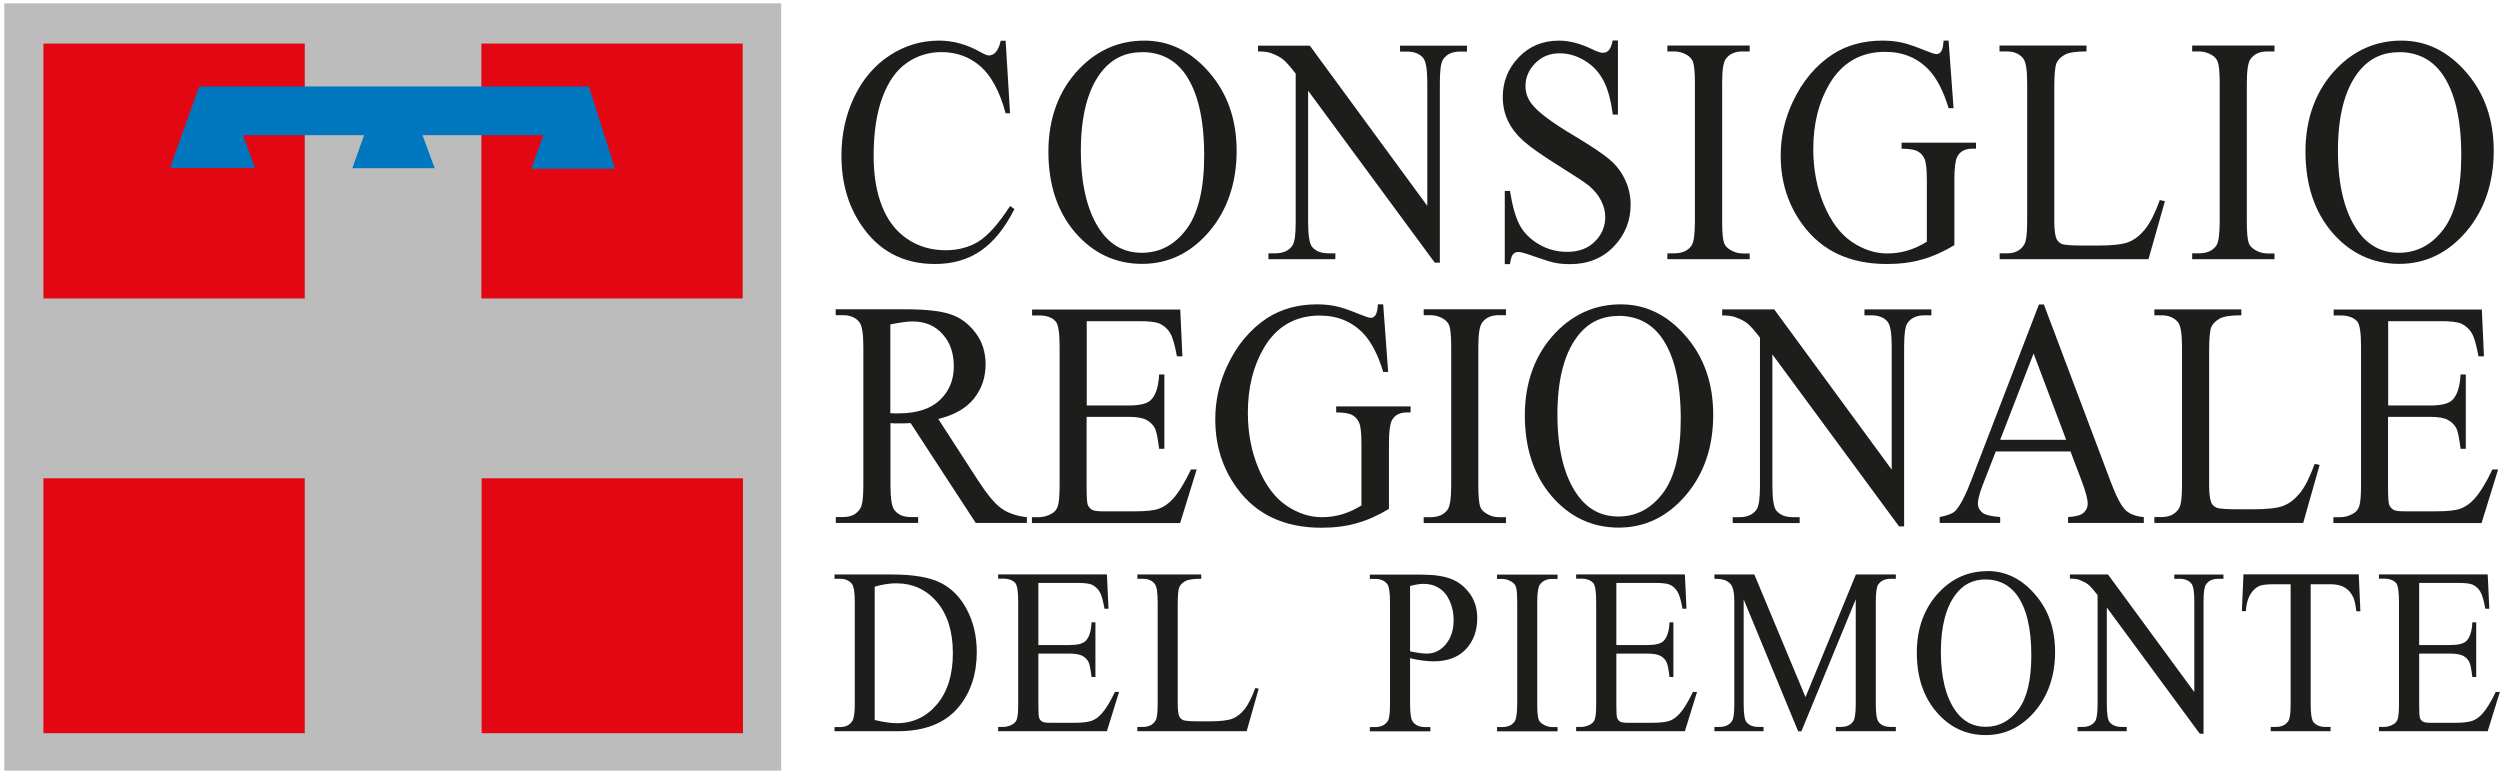 <?xml version="1.0" encoding="UTF-8"?><svg id="Livello_2" xmlns="http://www.w3.org/2000/svg" xmlns:xlink="http://www.w3.org/1999/xlink" viewBox="0 0 187.12 57.75"><defs><style>.cls-1{clip-path:url(#clippath-20);}.cls-2{clip-path:url(#clippath-11);}.cls-3{clip-path:url(#clippath-16);}.cls-4{clip-path:url(#clippath-2);}.cls-5{clip-path:url(#clippath-13);}.cls-6{clip-path:url(#clippath-25);}.cls-7{clip-path:url(#clippath-15);}.cls-8{clip-path:url(#clippath-6);}.cls-9{stroke:#bdbcbc;stroke-width:.96px;}.cls-9,.cls-10,.cls-11,.cls-12{fill:none;}.cls-9,.cls-10,.cls-12{stroke-miterlimit:3.86;}.cls-13{clip-path:url(#clippath-26);}.cls-14{fill:#e30613;}.cls-10{stroke:#0077be;}.cls-10,.cls-12{stroke-width:.72px;}.cls-15{clip-path:url(#clippath-7);}.cls-16{clip-path:url(#clippath-21);}.cls-17{clip-path:url(#clippath-1);}.cls-18{clip-path:url(#clippath-4);}.cls-19{clip-path:url(#clippath-27);}.cls-20{clip-path:url(#clippath-12);}.cls-21{fill-rule:evenodd;}.cls-21,.cls-22{fill:#1d1d1b;}.cls-23{fill:#0077be;}.cls-24{clip-path:url(#clippath-24);}.cls-25{clip-path:url(#clippath-22);}.cls-26{clip-path:url(#clippath-9);}.cls-27{fill:#bdbcbc;}.cls-28{clip-path:url(#clippath);}.cls-29{clip-path:url(#clippath-19);}.cls-30{clip-path:url(#clippath-3);}.cls-31{clip-path:url(#clippath-8);}.cls-12{stroke:#e30613;}.cls-32{clip-path:url(#clippath-29);}.cls-33{clip-path:url(#clippath-18);}.cls-34{clip-path:url(#clippath-14);}.cls-35{clip-path:url(#clippath-17);}.cls-36{clip-path:url(#clippath-5);}.cls-37{clip-path:url(#clippath-10);}.cls-38{clip-path:url(#clippath-23);}.cls-39{clip-path:url(#clippath-28);}</style><clipPath id="clippath"><rect class="cls-11" width="187.12" height="57.75"/></clipPath><clipPath id="clippath-1"><rect class="cls-11" width="187.12" height="57.75"/></clipPath><clipPath id="clippath-2"><rect class="cls-11" width="187.12" height="57.75"/></clipPath><clipPath id="clippath-3"><rect class="cls-11" width="187.12" height="57.75"/></clipPath><clipPath id="clippath-4"><rect class="cls-11" width="187.12" height="57.75"/></clipPath><clipPath id="clippath-5"><rect class="cls-11" width="187.12" height="57.75"/></clipPath><clipPath id="clippath-6"><rect class="cls-11" width="187.12" height="57.75"/></clipPath><clipPath id="clippath-7"><rect class="cls-11" width="187.12" height="57.75"/></clipPath><clipPath id="clippath-8"><rect class="cls-11" width="187.12" height="57.75"/></clipPath><clipPath id="clippath-9"><rect class="cls-11" width="187.12" height="57.75"/></clipPath><clipPath id="clippath-10"><rect class="cls-11" width="187.12" height="57.75"/></clipPath><clipPath id="clippath-11"><rect class="cls-11" width="187.12" height="57.75"/></clipPath><clipPath id="clippath-12"><rect class="cls-11" width="187.12" height="57.75"/></clipPath><clipPath id="clippath-13"><rect class="cls-11" width="187.12" height="57.75"/></clipPath><clipPath id="clippath-14"><rect class="cls-11" width="187.12" height="57.75"/></clipPath><clipPath id="clippath-15"><rect class="cls-11" width="187.12" height="57.75"/></clipPath><clipPath id="clippath-16"><rect class="cls-11" width="187.12" height="57.75"/></clipPath><clipPath id="clippath-17"><rect class="cls-11" width="187.12" height="57.75"/></clipPath><clipPath id="clippath-18"><rect class="cls-11" width="187.12" height="57.75"/></clipPath><clipPath id="clippath-19"><rect class="cls-11" width="187.12" height="57.75"/></clipPath><clipPath id="clippath-20"><rect class="cls-11" width="187.12" height="57.75"/></clipPath><clipPath id="clippath-21"><rect class="cls-11" width="187.12" height="57.75"/></clipPath><clipPath id="clippath-22"><rect class="cls-11" width="187.12" height="57.75"/></clipPath><clipPath id="clippath-23"><rect class="cls-11" width="187.12" height="57.75"/></clipPath><clipPath id="clippath-24"><rect class="cls-11" width="187.12" height="57.75"/></clipPath><clipPath id="clippath-25"><rect class="cls-11" width="187.12" height="57.75"/></clipPath><clipPath id="clippath-26"><rect class="cls-11" width="187.12" height="57.75"/></clipPath><clipPath id="clippath-27"><rect class="cls-11" width="187.12" height="57.75"/></clipPath><clipPath id="clippath-28"><rect class="cls-11" width="187.12" height="57.75"/></clipPath><clipPath id="clippath-29"><rect class="cls-11" width="187.12" height="57.75"/></clipPath></defs><g id="_Livello_"><g><rect class="cls-27" x=".8" y=".73" width="57.19" height="56.47"/><g class="cls-28"><rect class="cls-9" x=".8" y=".73" width="57.19" height="56.47"/></g><rect class="cls-14" x="36.41" y="36.16" width="18.84" height="18.36"/><rect class="cls-12" x="36.41" y="36.16" width="18.84" height="18.36"/><rect class="cls-14" x="3.61" y="36.16" width="18.84" height="18.36"/><rect class="cls-12" x="3.61" y="36.16" width="18.84" height="18.36"/><rect class="cls-14" x="3.61" y="3.62" width="18.84" height="18.36"/><rect class="cls-12" x="3.61" y="3.62" width="18.84" height="18.36"/><rect class="cls-14" x="36.39" y="3.62" width="18.84" height="18.36"/><rect class="cls-12" x="36.39" y="3.62" width="18.84" height="18.36"/><polygon class="cls-23" points="15.16 6.83 43.81 6.83 45.54 12.27 40.28 12.27 41.18 9.76 17.67 9.76 18.57 12.21 13.24 12.21 15.16 6.83"/><polygon class="cls-10" points="15.16 6.83 43.81 6.83 45.54 12.27 40.28 12.27 41.18 9.76 17.67 9.76 18.57 12.21 13.24 12.21 15.16 6.83"/><polygon class="cls-23" points="27.72 9.88 26.88 12.23 32.02 12.23 31.13 9.82 27.72 9.88"/><polygon class="cls-10" points="27.72 9.88 26.88 12.23 32.02 12.23 31.13 9.82 27.72 9.88"/><g class="cls-17"><path class="cls-21" d="m65.47,53.89c.66.16,1.21.24,1.66.24,1.2,0,2.2-.47,3-1.41.79-.94,1.19-2.22,1.19-3.83s-.4-2.9-1.19-3.83c-.79-.93-1.82-1.4-3.06-1.4-.47,0-1,.08-1.6.25v9.98Zm-3.01.85v-.32h.4c.45,0,.76-.16.95-.48.11-.19.17-.62.17-1.28v-7.58c0-.73-.07-1.19-.22-1.38-.2-.25-.5-.38-.9-.38h-.4v-.32h4.3c1.58,0,2.78.2,3.6.6.83.4,1.49,1.06,1.99,1.99.5.93.76,2,.76,3.22,0,1.63-.45,3-1.34,4.09-1,1.22-2.53,1.83-4.58,1.83h-4.72Z"/></g><g class="cls-4"><path class="cls-22" d="m77.72,43.64v4.64h2.32c.6,0,1.01-.1,1.21-.3.27-.27.42-.73.45-1.4h.29v4.09h-.29c-.07-.57-.14-.94-.22-1.1-.09-.2-.25-.36-.46-.48-.21-.11-.54-.17-.98-.17h-2.32v3.87c0,.52.02.84.06.95.04.11.11.2.22.27.1.06.3.09.59.09h1.79c.6,0,1.03-.05,1.3-.14.27-.09.53-.27.78-.55.32-.36.65-.9.99-1.62h.31l-.91,2.94h-8.14v-.32h.37c.25,0,.49-.07.71-.2.17-.09.28-.23.33-.42.06-.18.09-.56.09-1.13v-7.62c0-.74-.07-1.2-.2-1.38-.19-.23-.5-.35-.93-.35h-.37v-.32h8.14l.12,2.57h-.3c-.11-.62-.23-1.04-.37-1.27-.13-.23-.33-.41-.58-.53-.21-.09-.57-.13-1.1-.13h-2.9Z"/></g><g class="cls-30"><path class="cls-22" d="m93.95,51.49l.26.06-.9,3.18h-8.18v-.32h.4c.45,0,.77-.16.96-.48.11-.18.16-.61.16-1.28v-7.57c0-.73-.07-1.19-.22-1.38-.2-.25-.5-.38-.9-.38h-.4v-.32h4.78v.32c-.56,0-.95.05-1.18.17-.22.12-.38.27-.46.46-.08.18-.12.63-.12,1.32v7.37c0,.48.04.81.12.99.06.12.16.21.29.27s.54.09,1.21.09h.77c.81,0,1.38-.07,1.71-.2.33-.13.63-.37.9-.7.27-.34.54-.87.81-1.6"/></g><g class="cls-18"><path class="cls-21" d="m105.54,48.75c.27.06.52.1.73.13.21.03.39.04.54.04.54,0,1.01-.23,1.4-.69.39-.47.59-1.07.59-1.81,0-.51-.09-.98-.28-1.41-.19-.44-.45-.76-.79-.98-.34-.22-.73-.33-1.17-.33-.26,0-.61.05-1.02.16v4.88Zm0,.49v3.42c0,.74.07,1.2.22,1.38.2.25.5.38.9.38h.4v.32h-4.53v-.32h.4c.45,0,.76-.16.96-.48.1-.18.15-.6.15-1.27v-7.58c0-.74-.07-1.2-.21-1.38-.2-.25-.5-.38-.9-.38h-.4v-.32h3.87c.94,0,1.69.11,2.23.33.55.21,1.01.58,1.38,1.09.37.51.56,1.12.56,1.83,0,.96-.29,1.74-.86,2.34-.57.6-1.37.9-2.41.9-.25,0-.53-.02-.83-.06-.3-.04-.61-.1-.95-.18"/></g><g class="cls-36"><path class="cls-22" d="m116.58,54.42v.32h-4.53v-.32h.37c.44,0,.75-.14.95-.42.12-.18.19-.63.19-1.33v-7.58c0-.59-.03-.99-.1-1.18-.05-.14-.16-.27-.32-.37-.23-.14-.47-.21-.72-.21h-.37v-.32h4.53v.32h-.38c-.43,0-.74.14-.94.42-.13.18-.2.63-.2,1.33v7.58c0,.59.03.99.1,1.18.05.14.16.27.33.37.22.14.46.21.71.21h.38Z"/></g><g class="cls-8"><path class="cls-22" d="m120.98,43.64v4.64h2.32c.6,0,1.01-.1,1.21-.3.27-.27.42-.73.45-1.4h.29v4.09h-.29c-.07-.57-.14-.94-.22-1.1-.09-.2-.25-.36-.46-.48-.21-.11-.54-.17-.98-.17h-2.32v3.87c0,.52.02.84.06.95.04.11.11.2.22.27.1.06.3.09.59.09h1.79c.6,0,1.03-.05,1.3-.14.27-.09.53-.27.78-.55.32-.36.65-.9.99-1.62h.31l-.91,2.94h-8.14v-.32h.37c.25,0,.49-.07.71-.2.17-.09.28-.23.33-.42.06-.18.09-.56.09-1.13v-7.62c0-.74-.07-1.2-.2-1.38-.19-.23-.5-.35-.93-.35h-.37v-.32h8.14l.12,2.57h-.3c-.11-.62-.23-1.04-.37-1.27-.13-.23-.33-.41-.58-.53-.21-.09-.57-.13-1.1-.13h-2.9Z"/></g><g class="cls-15"><path class="cls-22" d="m134.59,54.74l-4.08-9.88v7.84c0,.72.07,1.17.21,1.35.19.24.5.36.91.36h.37v.32h-3.68v-.32h.37c.45,0,.76-.15.95-.45.12-.18.17-.61.17-1.26v-7.67c0-.52-.05-.89-.16-1.12-.07-.17-.21-.31-.4-.42-.19-.11-.5-.17-.93-.17v-.32h2.99l3.83,9.18,3.77-9.18h2.99v.32h-.37c-.45,0-.77.15-.96.45-.11.18-.17.61-.17,1.26v7.67c0,.72.07,1.17.22,1.35.19.24.49.36.91.36h.37v.32h-4.49v-.32h.37c.45,0,.77-.15.95-.45.11-.18.17-.61.17-1.26v-7.84l-4.07,9.88h-.26Z"/></g><g class="cls-31"><path class="cls-21" d="m148.61,43.37c-.95,0-1.7.39-2.27,1.17-.71.97-1.07,2.39-1.07,4.26s.37,3.39,1.11,4.42c.57.79,1.31,1.18,2.24,1.18.99,0,1.81-.43,2.45-1.29.65-.86.97-2.22.97-4.07,0-2.01-.36-3.51-1.07-4.49-.57-.78-1.36-1.18-2.37-1.18m.15-.63c1.37,0,2.56.58,3.56,1.74,1.01,1.15,1.51,2.6,1.51,4.33s-.51,3.26-1.52,4.44-2.24,1.77-3.68,1.77-2.68-.57-3.67-1.72c-.99-1.15-1.48-2.63-1.48-4.46s.57-3.38,1.71-4.56c.99-1.02,2.18-1.53,3.56-1.53"/></g><g class="cls-26"><path class="cls-22" d="m154.91,43h2.87l6.46,8.8v-6.77c0-.72-.07-1.17-.22-1.35-.19-.24-.5-.36-.91-.36h-.37v-.32h3.68v.32h-.37c-.45,0-.76.15-.95.45-.12.18-.17.61-.17,1.26v9.89h-.28l-6.96-9.45v7.23c0,.72.07,1.17.21,1.35.2.24.5.36.91.36h.37v.32h-3.68v-.32h.37c.45,0,.77-.15.96-.45.11-.18.17-.61.17-1.26v-8.16c-.31-.4-.54-.66-.7-.79-.16-.13-.39-.24-.69-.36-.15-.05-.38-.08-.68-.08v-.32Z"/></g><g class="cls-37"><path class="cls-22" d="m176.55,43l.12,2.75h-.3c-.06-.48-.14-.83-.23-1.04-.16-.34-.38-.58-.65-.74-.26-.16-.62-.24-1.05-.24h-1.49v8.97c0,.72.07,1.17.21,1.35.2.24.5.36.91.36h.37v.32h-4.48v-.32h.37c.45,0,.76-.15.95-.45.12-.18.17-.61.17-1.26v-8.97h-1.27c-.49,0-.84.04-1.05.12-.27.11-.5.32-.69.63-.19.31-.31.73-.34,1.26h-.3l.12-2.75h8.62Z"/></g><g class="cls-2"><path class="cls-22" d="m181.07,43.64v4.64h2.32c.6,0,1.01-.1,1.21-.3.27-.27.42-.73.45-1.4h.29v4.09h-.29c-.07-.57-.14-.94-.22-1.1-.09-.2-.25-.36-.46-.48-.21-.11-.54-.17-.98-.17h-2.32v3.87c0,.52.02.84.06.95.04.11.11.2.22.27.1.06.3.09.59.09h1.79c.6,0,1.03-.05,1.3-.14.27-.09.53-.27.78-.55.32-.36.65-.9.99-1.62h.31l-.91,2.94h-8.14v-.32h.37c.25,0,.49-.07.71-.2.17-.09.28-.23.33-.42.06-.18.09-.56.09-1.13v-7.62c0-.74-.07-1.2-.2-1.38-.19-.23-.5-.35-.93-.35h-.37v-.32h8.14l.12,2.57h-.3c-.11-.62-.23-1.04-.37-1.27-.13-.23-.33-.41-.58-.53-.21-.09-.57-.13-1.1-.13h-2.9Z"/></g><g class="cls-20"><path class="cls-21" d="m66.65,30.93c.13,0,.25,0,.35.01h.24c1.37,0,2.4-.33,3.1-.99.7-.66,1.05-1.5,1.05-2.52s-.28-1.81-.85-2.43c-.56-.63-1.3-.94-2.23-.94-.41,0-.96.08-1.67.22v6.65Zm10.22,8.21h-3.84l-4.87-7.47c-.36.02-.65.02-.88.02h-.3c-.11,0-.22-.02-.33-.02v4.64c0,1.01.1,1.63.3,1.87.27.35.67.52,1.21.52h.56v.44h-6.16v-.44h.54c.61,0,1.04-.22,1.3-.66.15-.24.22-.82.22-1.73v-10.33c0-1.01-.1-1.63-.3-1.87-.28-.35-.69-.52-1.23-.52h-.54v-.44h5.24c1.53,0,2.65.13,3.37.38.73.24,1.34.7,1.85,1.37.51.66.76,1.45.76,2.37,0,.98-.29,1.83-.87,2.56-.57.72-1.46,1.23-2.67,1.53l2.97,4.59c.68,1.05,1.26,1.75,1.75,2.1.49.35,1.12.57,1.91.66v.44Z"/></g><g class="cls-5"><path class="cls-22" d="m81.34,24.03v6.32h3.16c.82,0,1.37-.14,1.64-.41.37-.36.57-1,.62-1.91h.39v5.56h-.39c-.1-.78-.2-1.28-.3-1.5-.13-.27-.34-.49-.63-.65-.29-.16-.74-.24-1.34-.24h-3.16v5.27c0,.71.03,1.14.08,1.3.06.15.15.27.3.37.14.09.41.13.81.13h2.44c.81,0,1.4-.06,1.77-.19.37-.13.72-.37,1.06-.74.44-.49.89-1.22,1.35-2.2h.43l-1.24,4.01h-11.09v-.44h.51c.34,0,.66-.09.97-.27.23-.12.38-.31.46-.57.08-.25.13-.77.13-1.54v-10.38c0-1.01-.09-1.64-.28-1.87-.25-.31-.68-.47-1.27-.47h-.51v-.44h11.09l.16,3.5h-.41c-.15-.84-.32-1.42-.5-1.73-.18-.31-.44-.55-.8-.72-.28-.12-.78-.18-1.5-.18h-3.95Z"/></g><g class="cls-34"><path class="cls-22" d="m103.53,22.79l.37,5.05h-.37c-.38-1.26-.86-2.2-1.45-2.84-.86-.92-1.96-1.38-3.3-1.38-1.83,0-3.23.81-4.18,2.42-.8,1.36-1.2,2.98-1.2,4.86,0,1.52.27,2.92.8,4.17.53,1.26,1.22,2.18,2.08,2.77.86.58,1.75.87,2.65.87.53,0,1.04-.07,1.54-.22.49-.15.97-.37,1.43-.66v-4.62c0-.8-.06-1.32-.17-1.57-.11-.25-.28-.44-.51-.57-.23-.13-.63-.2-1.21-.2v-.45h5.57v.45h-.27c-.55,0-.93.2-1.14.61-.14.29-.21.86-.21,1.72v4.89c-.81.49-1.62.85-2.41,1.07-.79.23-1.67.34-2.64.34-2.78,0-4.89-.99-6.33-2.97-1.08-1.48-1.62-3.2-1.62-5.14,0-1.41.3-2.75.91-4.04.72-1.53,1.71-2.71,2.97-3.54,1.05-.68,2.3-1.03,3.73-1.03.52,0,1,.05,1.42.14.43.09,1.04.3,1.82.62.4.16.66.25.8.25s.25-.07.34-.2c.1-.14.16-.41.18-.81h.39Z"/></g><g class="cls-7"><path class="cls-22" d="m112.72,38.71v.44h-6.16v-.44h.51c.59,0,1.02-.19,1.29-.58.17-.25.26-.86.26-1.82v-10.33c0-.81-.05-1.34-.14-1.6-.07-.2-.22-.36-.43-.51-.31-.19-.64-.28-.98-.28h-.51v-.44h6.16v.44h-.52c-.59,0-1.01.19-1.28.58-.18.25-.27.86-.27,1.82v10.33c0,.81.05,1.34.14,1.6.07.2.22.37.45.51.3.19.62.28.96.28h.52Z"/></g><g class="cls-3"><path class="cls-21" d="m121.12,23.65c-1.29,0-2.32.53-3.1,1.59-.97,1.32-1.45,3.25-1.45,5.8s.5,4.62,1.51,6.02c.77,1.07,1.79,1.6,3.05,1.6,1.35,0,2.46-.59,3.34-1.76.88-1.17,1.33-3.02,1.33-5.54,0-2.74-.48-4.77-1.45-6.12-.78-1.07-1.85-1.6-3.23-1.6m.2-.86c1.87,0,3.48.79,4.85,2.37,1.37,1.57,2.06,3.54,2.06,5.89,0,2.43-.69,4.44-2.07,6.05-1.38,1.6-3.05,2.4-5.01,2.4s-3.65-.78-5-2.34c-1.34-1.56-2.02-3.59-2.02-6.07s.78-4.61,2.33-6.21c1.35-1.39,2.97-2.09,4.85-2.09"/></g><g class="cls-35"><path class="cls-22" d="m128.9,23.16h3.9l8.79,11.99v-9.22c0-.98-.1-1.59-.3-1.84-.26-.33-.68-.49-1.24-.49h-.5v-.44h5.01v.44h-.51c-.61,0-1.04.21-1.3.61-.15.25-.23.83-.23,1.72v13.47h-.38l-9.48-12.87v9.84c0,.98.1,1.6.29,1.84.27.33.68.5,1.24.5h.51v.44h-5.01v-.44h.5c.62,0,1.05-.21,1.31-.61.15-.25.23-.83.23-1.72v-11.11c-.42-.54-.73-.9-.95-1.07-.21-.17-.53-.33-.95-.48-.2-.07-.52-.11-.93-.11v-.44Z"/></g><g class="cls-33"><path class="cls-21" d="m154.65,32.92l-2.44-6.46-2.5,6.46h4.94Zm.3.87h-5.57l-.98,2.52c-.24.62-.36,1.09-.36,1.39,0,.24.1.46.31.65.21.18.67.3,1.36.35v.44h-4.53v-.44c.6-.12.99-.27,1.17-.46.36-.38.76-1.14,1.2-2.3l5.06-13.15h.37l5.01,13.29c.4,1.07.77,1.77,1.09,2.09.33.31.79.49,1.38.53v.44h-5.67v-.44c.57-.03.96-.14,1.16-.32.2-.18.31-.4.31-.66,0-.35-.14-.89-.42-1.64l-.87-2.3Z"/></g><g class="cls-29"><path class="cls-22" d="m173.27,34.72l.35.08-1.23,4.34h-11.14v-.44h.54c.61,0,1.04-.22,1.31-.66.15-.25.22-.83.22-1.74v-10.31c0-1-.1-1.62-.3-1.87-.28-.34-.69-.52-1.23-.52h-.54v-.44h6.51v.44c-.76,0-1.3.07-1.61.24-.3.17-.51.37-.63.62-.11.25-.17.85-.17,1.8v10.04c0,.65.06,1.1.17,1.34.08.16.22.29.39.36.18.08.73.12,1.65.12h1.05c1.1,0,1.88-.09,2.32-.27.45-.18.85-.5,1.22-.95.37-.46.74-1.19,1.1-2.18"/></g><g class="cls-1"><path class="cls-22" d="m178.75,24.03v6.32h3.16c.82,0,1.37-.14,1.64-.41.37-.36.57-1,.62-1.91h.39v5.56h-.39c-.1-.78-.2-1.28-.3-1.5-.13-.27-.34-.49-.63-.65-.29-.16-.74-.24-1.34-.24h-3.16v5.27c0,.71.03,1.14.08,1.3.06.15.15.27.3.37.14.09.41.13.81.13h2.44c.81,0,1.4-.06,1.77-.19.37-.13.72-.37,1.06-.74.44-.49.89-1.22,1.35-2.2h.43l-1.24,4.01h-11.09v-.44h.51c.34,0,.66-.09.97-.27.23-.12.38-.31.46-.57.08-.25.13-.77.13-1.54v-10.38c0-1.01-.09-1.64-.27-1.87-.26-.31-.68-.47-1.27-.47h-.51v-.44h11.09l.16,3.5h-.41c-.15-.84-.32-1.42-.5-1.73-.18-.31-.44-.55-.8-.72-.28-.12-.78-.18-1.5-.18h-3.95Z"/></g><g class="cls-16"><path class="cls-22" d="m75.27,3.05l.33,5.43h-.33c-.44-1.63-1.07-2.8-1.88-3.51-.81-.71-1.79-1.07-2.93-1.07-.95,0-1.82.27-2.59.81-.77.53-1.38,1.39-1.82,2.57-.44,1.18-.66,2.64-.66,4.4,0,1.45.21,2.7.63,3.76.42,1.06,1.04,1.87,1.88,2.44.84.57,1.8.85,2.88.85.93,0,1.76-.22,2.47-.66.71-.45,1.5-1.33,2.35-2.65l.33.23c-.72,1.42-1.56,2.46-2.52,3.12-.96.66-2.1.99-3.43.99-2.38,0-4.23-.98-5.54-2.95-.98-1.46-1.46-3.18-1.46-5.16,0-1.6.32-3.06.96-4.4.64-1.33,1.53-2.37,2.65-3.1,1.13-.74,2.36-1.11,3.7-1.11,1.04,0,2.07.28,3.08.85.3.17.51.26.64.26.19,0,.36-.07.5-.22.18-.21.32-.51.39-.88h.37Z"/></g><g class="cls-25"><path class="cls-21" d="m85.45,3.91c-1.29,0-2.32.53-3.1,1.59-.97,1.32-1.45,3.25-1.45,5.8s.5,4.62,1.51,6.02c.77,1.07,1.79,1.6,3.05,1.6,1.35,0,2.46-.59,3.34-1.76.88-1.17,1.33-3.02,1.33-5.54,0-2.73-.49-4.78-1.45-6.12-.78-1.07-1.85-1.6-3.23-1.6m.2-.86c1.87,0,3.48.79,4.85,2.37,1.37,1.57,2.06,3.54,2.06,5.89s-.69,4.44-2.07,6.05c-1.38,1.6-3.05,2.4-5.01,2.4s-3.65-.78-5-2.34c-1.34-1.56-2.01-3.59-2.01-6.07s.78-4.61,2.33-6.21c1.35-1.39,2.97-2.09,4.85-2.09"/></g><g class="cls-38"><path class="cls-22" d="m94.14,3.42h3.9l8.79,11.99V6.19c0-.98-.1-1.59-.3-1.84-.26-.33-.68-.49-1.24-.49h-.5v-.44h5.01v.44h-.51c-.61,0-1.04.21-1.29.61-.16.25-.23.83-.23,1.72v13.47h-.38l-9.48-12.87v9.84c0,.98.1,1.6.29,1.84.27.33.68.49,1.24.49h.51v.44h-5.01v-.44h.5c.62,0,1.05-.2,1.31-.61.16-.25.23-.82.23-1.72V5.51c-.42-.54-.74-.9-.95-1.07-.21-.17-.53-.33-.94-.48-.21-.07-.52-.11-.93-.11v-.44Z"/></g><g class="cls-24"><path class="cls-22" d="m121.1,3.05v5.53h-.39c-.13-1.06-.36-1.91-.69-2.54-.33-.63-.79-1.13-1.4-1.5-.61-.37-1.24-.55-1.89-.55-.74,0-1.34.25-1.83.75-.48.5-.72,1.06-.72,1.7,0,.49.15.93.46,1.33.44.59,1.48,1.38,3.13,2.36,1.34.8,2.26,1.42,2.75,1.85.49.42.87.93,1.13,1.51.27.58.4,1.19.4,1.83,0,1.21-.42,2.26-1.27,3.14-.84.87-1.93,1.31-3.26,1.31-.42,0-.81-.03-1.18-.11-.22-.04-.67-.18-1.37-.42-.69-.25-1.12-.38-1.31-.38s-.32.06-.42.18c-.1.12-.17.36-.22.73h-.39v-5.48h.39c.18,1.15.43,2.01.74,2.58.31.57.79,1.04,1.42,1.41.64.38,1.35.57,2.11.57.88,0,1.58-.26,2.09-.78.52-.52.77-1.13.77-1.84,0-.39-.1-.79-.3-1.19-.19-.4-.49-.77-.9-1.12-.28-.24-1.03-.73-2.26-1.5-1.23-.77-2.11-1.38-2.63-1.84-.52-.46-.91-.96-1.18-1.51-.27-.55-.4-1.16-.4-1.82,0-1.15.4-2.13,1.19-2.96.79-.83,1.8-1.25,3.02-1.25.76,0,1.57.21,2.43.62.4.2.68.29.84.29.18,0,.33-.06.45-.18.12-.13.22-.37.29-.74h.39Z"/></g><g class="cls-6"><path class="cls-22" d="m130.96,18.96v.44h-6.16v-.44h.51c.59,0,1.03-.19,1.3-.58.17-.25.25-.86.25-1.82V6.24c0-.81-.05-1.34-.14-1.6-.07-.2-.22-.37-.43-.51-.31-.19-.64-.28-.98-.28h-.51v-.44h6.16v.44h-.52c-.59,0-1.01.19-1.28.58-.18.25-.26.86-.26,1.82v10.33c0,.81.05,1.34.14,1.6.07.2.22.37.45.51.3.19.62.28.96.28h.52Z"/></g><g class="cls-13"><path class="cls-22" d="m145.85,3.05l.37,5.05h-.37c-.38-1.26-.86-2.2-1.45-2.84-.86-.92-1.96-1.38-3.3-1.38-1.83,0-3.23.81-4.18,2.42-.8,1.36-1.2,2.98-1.2,4.86,0,1.53.27,2.92.8,4.17.53,1.26,1.22,2.18,2.08,2.77.86.58,1.75.87,2.65.87.53,0,1.04-.07,1.54-.22.49-.15.97-.37,1.43-.66v-4.62c0-.8-.06-1.32-.17-1.57-.11-.25-.27-.44-.51-.57-.23-.13-.63-.2-1.21-.2v-.45h5.57v.45h-.27c-.55,0-.93.2-1.14.61-.14.29-.21.86-.21,1.72v4.89c-.81.49-1.62.85-2.41,1.07-.79.23-1.67.34-2.64.34-2.78,0-4.89-.99-6.33-2.97-1.08-1.49-1.62-3.2-1.62-5.14,0-1.41.3-2.75.91-4.04.72-1.53,1.71-2.71,2.97-3.54,1.05-.68,2.3-1.03,3.74-1.03.52,0,1,.05,1.42.14.43.09,1.04.3,1.83.62.4.16.66.25.8.25s.25-.07.34-.2c.1-.14.16-.41.18-.81h.39Z"/></g><g class="cls-19"><path class="cls-22" d="m161.69,14.98l.35.08-1.23,4.34h-11.14v-.44h.54c.61,0,1.04-.22,1.3-.66.15-.25.22-.83.22-1.74V6.24c0-1-.1-1.62-.3-1.87-.28-.35-.69-.52-1.23-.52h-.54v-.44h6.51v.44c-.76,0-1.3.07-1.61.24-.3.16-.51.37-.63.62-.11.25-.17.85-.17,1.8v10.04c0,.65.06,1.1.17,1.34.09.17.22.29.39.37.18.08.73.12,1.65.12h1.05c1.1,0,1.88-.09,2.32-.27.45-.18.85-.5,1.22-.96.37-.46.74-1.19,1.1-2.18"/></g><g class="cls-39"><path class="cls-22" d="m170.24,18.96v.44h-6.16v-.44h.51c.59,0,1.03-.19,1.3-.58.17-.25.25-.86.25-1.82V6.24c0-.81-.05-1.34-.14-1.6-.07-.2-.21-.37-.43-.51-.31-.19-.64-.28-.98-.28h-.51v-.44h6.16v.44h-.52c-.59,0-1.01.19-1.28.58-.18.25-.27.86-.27,1.82v10.33c0,.81.05,1.34.14,1.6.07.2.22.37.45.51.3.19.62.28.96.28h.52Z"/></g><g class="cls-32"><path class="cls-21" d="m179.54,3.91c-1.29,0-2.32.53-3.1,1.59-.97,1.32-1.45,3.25-1.45,5.8s.5,4.62,1.51,6.02c.77,1.07,1.79,1.6,3.05,1.6,1.35,0,2.46-.59,3.34-1.76.88-1.17,1.33-3.02,1.33-5.54,0-2.73-.49-4.78-1.45-6.12-.78-1.07-1.85-1.6-3.23-1.6m.2-.86c1.87,0,3.48.79,4.85,2.37,1.37,1.57,2.06,3.54,2.06,5.89s-.69,4.44-2.07,6.05c-1.38,1.6-3.05,2.4-5.01,2.4s-3.65-.78-5-2.34c-1.34-1.56-2.01-3.59-2.01-6.07s.78-4.61,2.33-6.21c1.35-1.39,2.97-2.09,4.85-2.09"/></g></g></g></svg>